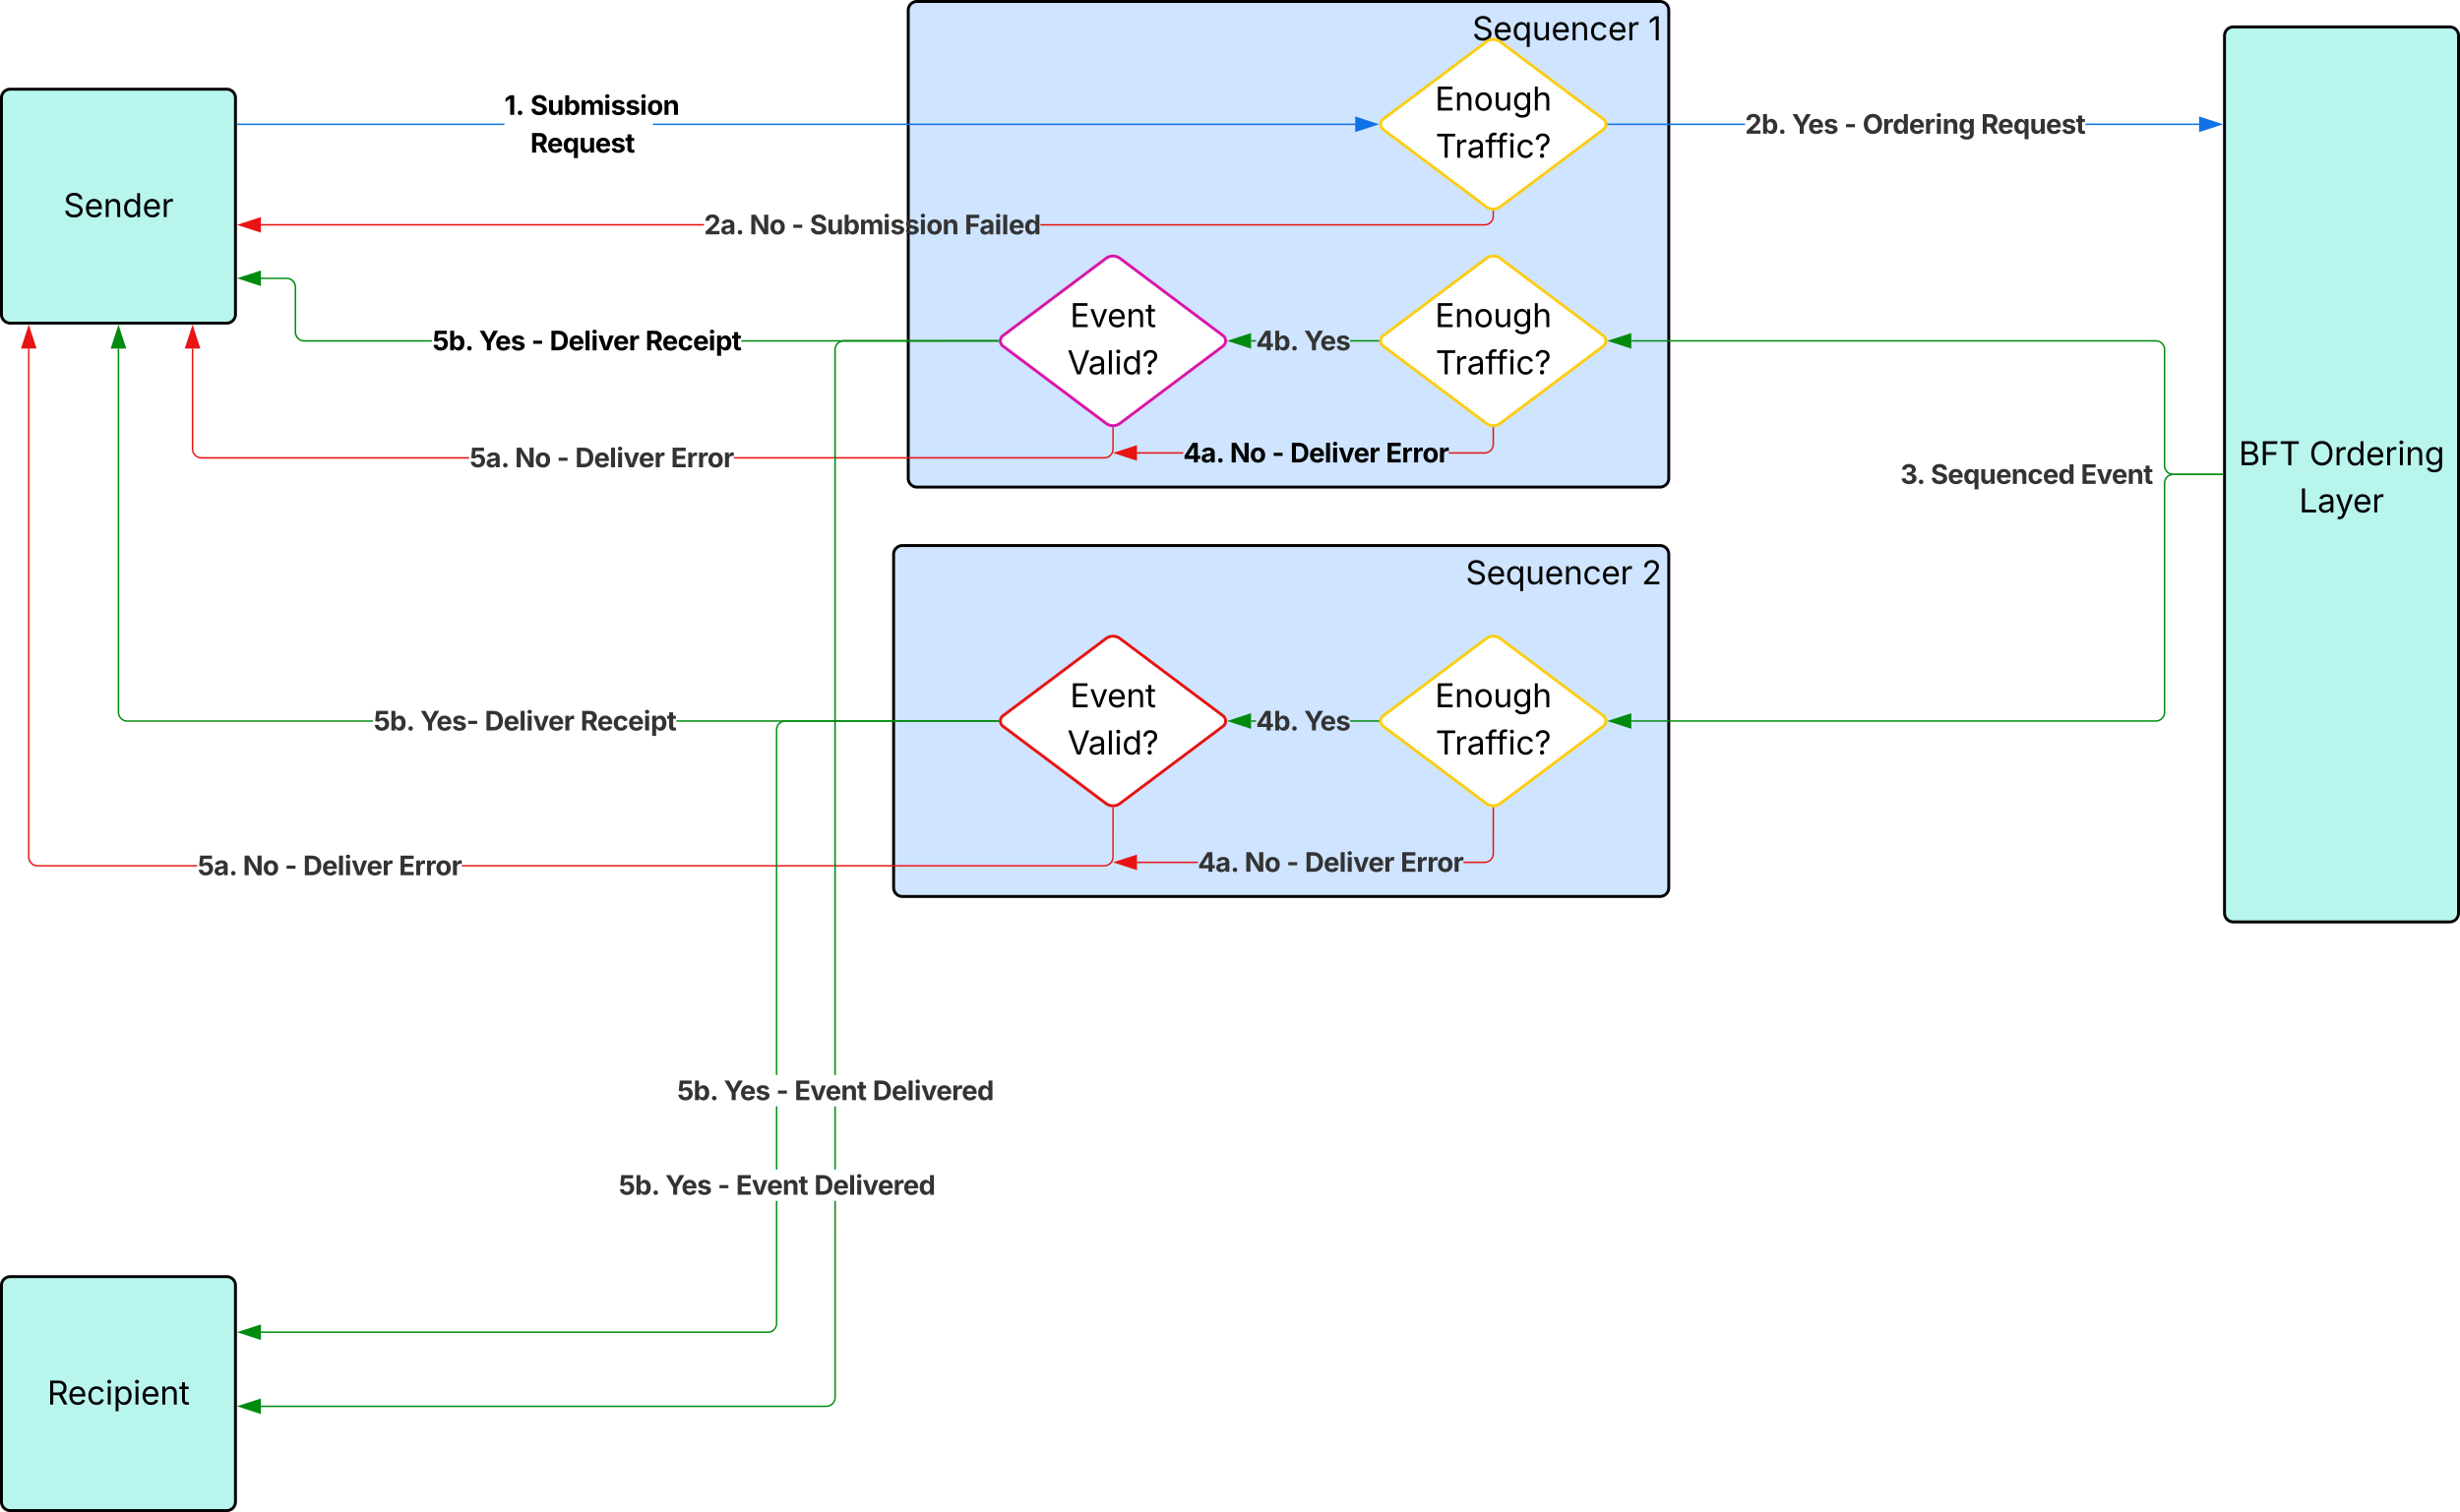 <svg xmlns="http://www.w3.org/2000/svg" xmlns:xlink="http://www.w3.org/1999/xlink" xmlns:lucid="lucid" width="1682" height="1034.12"><g transform="translate(-359 -186.881)" lucid:page-tab-id="0_0"><path d="M0 0h2500v1500H0z" fill="#fff"/><path d="M980 193.88a6 6 0 0 1 6-6h508a6 6 0 0 1 6 6V514a6 6 0 0 1-6 6H986a6 6 0 0 1-6-6z" stroke="#000" stroke-width="2" fill="#cfe4ff"/><use xlink:href="#a" transform="matrix(1,0,0,1,985,192.881) translate(380.649 21.528)"/><use xlink:href="#b" transform="matrix(1,0,0,1,985,192.881) translate(500.961 21.528)"/><path d="M970 566a6 6 0 0 1 6-6h518a6 6 0 0 1 6 6v228a6 6 0 0 1-6 6H976a6 6 0 0 1-6-6z" stroke="#000" stroke-width="2" fill="#cfe4ff"/><use xlink:href="#a" transform="matrix(1,0,0,1,975,565) translate(386.135 21.528)"/><use xlink:href="#c" transform="matrix(1,0,0,1,975,565) translate(506.447 21.528)"/><path d="M1880 211.3a6 6 0 0 1 6-6h148a6 6 0 0 1 6 6v600.1a6 6 0 0 1-6 6h-148a6 6 0 0 1-6-6z" stroke="#000" stroke-width="2" fill="#b8f5ed"/><use xlink:href="#d" transform="matrix(1,0,0,1,1885,210.288) translate(4.671 294.762)"/><use xlink:href="#e" transform="matrix(1,0,0,1,1885,210.288) translate(52.924 294.762)"/><use xlink:href="#f" transform="matrix(1,0,0,1,1885,210.288) translate(45.953 327.028)"/><path d="M1302.5 420h121.12" stroke="#008a0e" fill="none"/><path d="M1302.5 420.48h-.46l-.04-.48.04-.48h.47z" stroke="#008a0e" stroke-width=".05" fill="#008a0e"/><path d="M1438.38 420l-14.26 4.63v-9.26z" stroke="#008a0e" fill="#008a0e"/><path d="M1878.5 511.35H1845a6 6 0 0 1-6-6V426a6 6 0 0 0-6-6h-358.6" stroke="#008a0e" fill="none"/><path d="M1879 511.82h-.5v-.95h.5z" stroke="#008a0e" stroke-width=".05" fill="#008a0e"/><path d="M1459.62 420l14.27-4.63v9.26z" stroke="#008a0e" fill="#008a0e"/><path d="M1302.5 680h81.12" stroke="#008a0e" fill="none"/><path d="M1302.5 680.48h-.46l-.04-.48.04-.48h.47z" stroke="#008a0e" stroke-width=".05" fill="#008a0e"/><path d="M1398.38 680l-14.26 4.63v-9.26z" stroke="#008a0e" fill="#008a0e"/><path d="M1878.5 511.35H1845a6 6 0 0 0-6 6V674a6 6 0 0 1-6 6h-358.6" stroke="#008a0e" fill="none"/><path d="M1879 511.82h-.5v-.95h.5z" stroke="#008a0e" stroke-width=".05" fill="#008a0e"/><path d="M1459.62 680l14.27-4.63v9.26z" stroke="#008a0e" fill="#008a0e"/><use xlink:href="#g" transform="matrix(1,0,0,1,1658.361,500.592) translate(0 17.222)"/><use xlink:href="#h" transform="matrix(1,0,0,1,1658.361,500.592) translate(20.703 17.222)"/><use xlink:href="#i" transform="matrix(1,0,0,1,1658.361,500.592) translate(123.333 17.222)"/><path d="M703.84 272.36H521.5v-.95h182.34zm581.77 0H805.5v-.95h480.1z" stroke="#1071e5" stroke-width=".05" fill="#1071e5"/><path d="M521.5 272.36h-.5v-.95h.5z" fill="#1071e5"/><path stroke="#1071e5" stroke-width=".05" fill="#1071e5"/><path d="M1300.38 271.88l-14.27 4.64v-9.27z" fill="#1071e5"/><path d="M1301.9 271.88l-16.26 5.3v-10.6zm-15.3 3.98l12.24-3.98-12.25-3.98z" stroke="#1071e5" stroke-width=".05" fill="#1071e5"/><use xlink:href="#j" transform="matrix(1,0,0,1,703.838,248.22) translate(0 17.222)"/><use xlink:href="#k" transform="matrix(1,0,0,1,703.838,248.22) translate(17.778 17.222)"/><use xlink:href="#l" transform="matrix(1,0,0,1,703.838,248.22) translate(17.778 43.035)"/><path d="M360 253.88a6 6 0 0 1 6-6h148a6 6 0 0 1 6 6v148a6 6 0 0 1-6 6H366a6 6 0 0 1-6-6z" stroke="#000" stroke-width="2" fill="#b8f5ed"/><use xlink:href="#m" transform="matrix(1,0,0,1,365,252.881) translate(37.364 82.465)"/><path d="M556 376.82l1 .24.94.38.87.54.78.65.66.78.53.88.4.93.23 1 .08 1v30.78l.06.88.2.85.34.8.45.75.56.66.65.57.74.45.8.33.84.2.88.07h87.3v.96h-87.34l-1-.08-.98-.24-.94-.4-.87-.52-.78-.66-.66-.77-.53-.86-.4-.94-.23-1-.08-.98v-30.8l-.06-.87-.2-.84-.34-.8-.45-.73-.56-.66-.65-.55-.74-.46-.8-.34-.84-.2-.88-.07h-17.6v-.96h17.64zm485.5 42.7v.96H865.9v-.96z" stroke="#008a0e" stroke-width=".05" fill="#008a0e"/><path d="M1042 420l.04.48h-.56v-.96h.56z" fill="#008a0e"/><path stroke="#008a0e" stroke-width=".05" fill="#008a0e"/><path d="M536.88 381.85l-14.26-4.64 14.26-4.62z" fill="#008a0e"/><path d="M537.36 382.5l-16.28-5.3 16.28-5.27zm-13.2-5.3l12.25 4v-7.97z" stroke="#008a0e" stroke-width=".05" fill="#008a0e"/><use xlink:href="#n" transform="matrix(1,0,0,1,654.315,409.245) translate(0 17.222)"/><use xlink:href="#o" transform="matrix(1,0,0,1,654.315,409.245) translate(32.17 17.222)"/><use xlink:href="#p" transform="matrix(1,0,0,1,654.315,409.245) translate(67.977 17.222)"/><use xlink:href="#q" transform="matrix(1,0,0,1,654.315,409.245) translate(80.503 17.222)"/><use xlink:href="#r" transform="matrix(1,0,0,1,654.315,409.245) translate(145.946 17.222)"/><path d="M440.48 673.98l.06.88.2.85.34.8.45.75.56.66.65.57.74.45.8.33.84.2.88.07h168.1v.96H445.98l-1-.08-.98-.24-.94-.4-.87-.52-.78-.66-.66-.77-.53-.86-.4-.94-.23-1-.08-.98V425.27h.96zm601.02 5.54v.96h-220v-.96z" stroke="#008a0e" stroke-width=".05" fill="#008a0e"/><path d="M1042 680l.04.48h-.56v-.96h.56z" fill="#008a0e"/><path stroke="#008a0e" stroke-width=".05" fill="#008a0e"/><path d="M444.63 424.76h-9.26L440 410.5z" fill="#008a0e"/><path d="M445.3 425.24h-10.6l5.3-16.28zm-9.28-.95h7.96L440 412.03z" stroke="#008a0e" stroke-width=".05" fill="#008a0e"/><use xlink:href="#s" transform="matrix(1,0,0,1,614.124,669.245) translate(0 17.222)"/><use xlink:href="#t" transform="matrix(1,0,0,1,614.124,669.245) translate(32.17 17.222)"/><use xlink:href="#u" transform="matrix(1,0,0,1,614.124,669.245) translate(76.293 17.222)"/><use xlink:href="#v" transform="matrix(1,0,0,1,614.124,669.245) translate(141.736 17.222)"/><path d="M1375.2 215.48a8 8 0 0 1 9.6 0l70.4 52.8a4.5 4.5 0 0 1 0 7.2l-70.4 52.8a8 8 0 0 1-9.6 0l-70.4-52.8a4.5 4.5 0 0 1 0-7.2z" stroke="#fcce14" stroke-width="2" fill="#fff"/><use xlink:href="#w" transform="matrix(1,0,0,1,1305,216.881) translate(35.145 45.59)"/><use xlink:href="#x" transform="matrix(1,0,0,1,1305,216.881) translate(35.53 77.856)"/><path d="M1552.14 272.36h-93.64v-.95h93.64zm310.48 0h-77.76v-.95h77.76z" stroke="#1071e5" stroke-width=".05" fill="#1071e5"/><path d="M1458.52 272.36h-.56l.04-.48-.04-.47h.56z" fill="#1071e5"/><path stroke="#1071e5" stroke-width=".05" fill="#1071e5"/><path d="M1877.38 271.88l-14.26 4.64v-9.27z" fill="#1071e5"/><path d="M1878.92 271.88l-16.28 5.3v-10.6zm-15.33 3.98l12.25-3.98-12.26-3.98z" stroke="#1071e5" stroke-width=".05" fill="#1071e5"/><use xlink:href="#y" transform="matrix(1,0,0,1,1552.144,261.126) translate(0 17.222)"/><use xlink:href="#z" transform="matrix(1,0,0,1,1552.144,261.126) translate(32.005 17.222)"/><use xlink:href="#A" transform="matrix(1,0,0,1,1552.144,261.126) translate(67.812 17.222)"/><use xlink:href="#B" transform="matrix(1,0,0,1,1552.144,261.126) translate(80.339 17.222)"/><use xlink:href="#C" transform="matrix(1,0,0,1,1552.144,261.126) translate(161.337 17.222)"/><path d="M840.36 341.14H537.38v-.95h302.98zm540.1-6.45l-.06.98-.24 1-.4.93-.52.87-.66.78-.77.66-.86.54-.94.4-1 .22-.98.08h-303.6v-.95H1374l.88-.08.85-.2.8-.33.75-.47.66-.56.57-.66.45-.73.33-.8.2-.84.08-.88v-3.27h.94z" stroke="#e81313" stroke-width=".05" fill="#e81313"/><path d="M1380 330.88l.47-.03v.55h-.94v-.55z" fill="#e81313"/><path stroke="#e81313" stroke-width=".05" fill="#e81313"/><path d="M536.88 345.3l-14.26-4.63 14.26-4.64z" fill="#e81313"/><path d="M537.36 345.96l-16.28-5.3 16.28-5.28zm-13.2-5.3l12.25 4v-7.98z" stroke="#e81313" stroke-width=".05" fill="#e81313"/><use xlink:href="#D" transform="matrix(1,0,0,1,840.357,329.911) translate(0 17.222)"/><use xlink:href="#E" transform="matrix(1,0,0,1,840.357,329.911) translate(31.12 17.222)"/><use xlink:href="#A" transform="matrix(1,0,0,1,840.357,329.911) translate(59.783 17.222)"/><use xlink:href="#F" transform="matrix(1,0,0,1,840.357,329.911) translate(72.309 17.222)"/><use xlink:href="#G" transform="matrix(1,0,0,1,840.357,329.911) translate(178.177 17.222)"/><path d="M1115.2 623.6a8 8 0 0 1 9.6 0l70.4 52.8a4.5 4.5 0 0 1 0 7.2l-70.4 52.8a8 8 0 0 1-9.6 0l-70.4-52.8a4.5 4.5 0 0 1 0-7.2z" stroke="#e81313" stroke-width="2" fill="#fff"/><use xlink:href="#H" transform="matrix(1,0,0,1,1045,625) translate(45.621 45.59)"/><use xlink:href="#I" transform="matrix(1,0,0,1,1045,625) translate(43.798 77.856)"/><path d="M1115.2 363.6a8 8 0 0 1 9.6 0l70.4 52.8a4.5 4.5 0 0 1 0 7.2l-70.4 52.8a8 8 0 0 1-9.6 0l-70.4-52.8a4.5 4.5 0 0 1 0-7.2z" stroke="#d916a8" stroke-width="2" fill="#fff"/><use xlink:href="#J" transform="matrix(1,0,0,1,1045,365) translate(45.621 45.59)"/><use xlink:href="#K" transform="matrix(1,0,0,1,1045,365) translate(43.798 77.856)"/><path d="M491.14 493.98l.07.88.2.85.35.8.45.75.56.66.66.57.74.45.8.33.84.2.88.07h183.08v.96h-183.1l-1-.08-1-.24-.93-.4-.87-.52-.77-.66-.67-.77-.53-.86-.4-.94-.23-1-.08-.98v-68.75h.94zm629.33.04l-.07 1-.24.98-.4.94-.52.87-.66.78-.77.66-.86.53-.94.4-1 .23-.98.08H860.8v-.96h253.18l.88-.06.85-.2.8-.34.75-.45.66-.56.57-.65.45-.74.33-.8.2-.84.08-.88V479.5h.94z" stroke="#e81313" stroke-width=".05" fill="#e81313"/><path d="M1120 479l.47-.03v.54h-.94V479z" fill="#e81313"/><path stroke="#e81313" stroke-width=".05" fill="#e81313"/><path d="M495.3 424.76h-9.27l4.64-14.26z" fill="#e81313"/><path d="M495.96 425.24h-10.58l5.3-16.28zm-9.27-.95h7.95l-3.98-12.26z" stroke="#e81313" stroke-width=".05" fill="#e81313"/><use xlink:href="#L" transform="matrix(1,0,0,1,679.757,489.245) translate(0 17.222)"/><use xlink:href="#E" transform="matrix(1,0,0,1,679.757,489.245) translate(31.285 17.222)"/><use xlink:href="#A" transform="matrix(1,0,0,1,679.757,489.245) translate(59.948 17.222)"/><use xlink:href="#u" transform="matrix(1,0,0,1,679.757,489.245) translate(72.474 17.222)"/><use xlink:href="#M" transform="matrix(1,0,0,1,679.757,489.245) translate(137.917 17.222)"/><path d="M379.14 772.98l.07.9.2.83.35.8.45.75.56.66.66.57.74.45.8.34.84.2.88.07h109.08v.95h-109.1l-1-.08-1-.24-.93-.4-.87-.52-.77-.66-.67-.77-.53-.86-.4-.94-.23-1-.08-.98V425.27h.94zm741.33.04l-.07 1-.24.98-.4.94-.52.87-.66.78-.77.66-.86.53-.94.4-1 .23-.98.08H674.8v-.95h439.18l.88-.07.85-.2.8-.34.75-.45.66-.56.57-.65.45-.74.33-.8.2-.83.08-.9V739.5h.94z" stroke="#e81313" stroke-width=".05" fill="#e81313"/><path d="M1120 739l.47-.03v.54h-.94V739z" fill="#e81313"/><path stroke="#e81313" stroke-width=".05" fill="#e81313"/><path d="M383.3 424.76h-9.27l4.64-14.26z" fill="#e81313"/><path d="M383.96 425.24h-10.58l5.3-16.28zm-9.27-.95h7.95l-3.98-12.26z" stroke="#e81313" stroke-width=".05" fill="#e81313"/><use xlink:href="#L" transform="matrix(1,0,0,1,493.757,768.247) translate(0 17.222)"/><use xlink:href="#E" transform="matrix(1,0,0,1,493.757,768.247) translate(31.285 17.222)"/><use xlink:href="#A" transform="matrix(1,0,0,1,493.757,768.247) translate(59.948 17.222)"/><use xlink:href="#u" transform="matrix(1,0,0,1,493.757,768.247) translate(72.474 17.222)"/><use xlink:href="#M" transform="matrix(1,0,0,1,493.757,768.247) translate(137.917 17.222)"/><path d="M360 1066a6 6 0 0 1 6-6h148a6 6 0 0 1 6 6v148a6 6 0 0 1-6 6H366a6 6 0 0 1-6-6z" stroke="#000" stroke-width="2" fill="#b8f5ed"/><use xlink:href="#N" transform="matrix(1,0,0,1,365,1065) translate(26.324 82.465)"/><path d="M890.48 1092.02l-.08 1-.24.98-.4.94-.52.87-.66.78-.77.66-.86.53-.94.4-1 .23-.98.07H537.38v-.94h346.6l.88-.07.85-.2.8-.34.75-.45.66-.56.57-.65.45-.74.33-.8.2-.84.07-.88v-83.72h.96zm0-105.27h-.96V943.6h.96zm151.02-306.27H896.02l-.88.06-.85.2-.8.34-.75.45-.66.56-.57.65-.45.74-.33.8-.2.84-.07.88v236.06h-.96v-236.1l.08-1 .24-.98.4-.94.52-.87.66-.78.77-.66.86-.53.94-.4 1-.23.98-.08h145.52z" stroke="#008a0e" stroke-width=".05" fill="#008a0e"/><path d="M1042 680l.04.48h-.56v-.96h.56z" fill="#008a0e"/><path stroke="#008a0e" stroke-width=".05" fill="#008a0e"/><path d="M536.88 1102.63l-14.26-4.63 14.26-4.63z" fill="#008a0e"/><path d="M537.36 1103.3l-16.28-5.3 16.28-5.3zm-13.2-5.3l12.25 3.98v-7.96z" stroke="#008a0e" stroke-width=".05" fill="#008a0e"/><use xlink:href="#s" transform="matrix(1,0,0,1,781.693,986.747) translate(0 17.222)"/><use xlink:href="#z" transform="matrix(1,0,0,1,781.693,986.747) translate(32.17 17.222)"/><use xlink:href="#A" transform="matrix(1,0,0,1,781.693,986.747) translate(67.977 17.222)"/><use xlink:href="#O" transform="matrix(1,0,0,1,781.693,986.747) translate(80.503 17.222)"/><use xlink:href="#P" transform="matrix(1,0,0,1,781.693,986.747) translate(134.019 17.222)"/><path d="M930.48 1142.68l-.08 1-.24 1-.4.93-.52.87-.66.78-.77.66-.86.54-.94.4-1 .22-.98.08H537.38v-.95h386.6l.88-.08.85-.2.8-.33.75-.46.66-.57.57-.66.45-.73.33-.8.2-.84.07-.88v-134.4h.96zm0-155.93h-.96V943.6h.96zm111.02-566.27H936.02l-.88.06-.85.2-.8.34-.75.45-.66.56-.57.65-.45.74-.33.8-.2.84-.07.88v496.06h-.96v-496.1l.08-1 .24-.98.4-.94.52-.87.66-.78.77-.66.86-.53.94-.4 1-.23.98-.08h105.52z" stroke="#008a0e" stroke-width=".05" fill="#008a0e"/><path d="M1042 420l.04.48h-.56v-.96h.56z" fill="#008a0e"/><path stroke="#008a0e" stroke-width=".05" fill="#008a0e"/><path d="M536.88 1153.3l-14.26-4.63 14.26-4.64z" fill="#008a0e"/><path d="M537.36 1153.96l-16.28-5.3 16.28-5.28zm-13.2-5.3l12.25 4v-7.98z" stroke="#008a0e" stroke-width=".05" fill="#008a0e"/><g><use xlink:href="#s" transform="matrix(1,0,0,1,821.693,922.08) translate(0 17.222)"/><use xlink:href="#z" transform="matrix(1,0,0,1,821.693,922.08) translate(32.17 17.222)"/><use xlink:href="#A" transform="matrix(1,0,0,1,821.693,922.08) translate(67.977 17.222)"/><use xlink:href="#O" transform="matrix(1,0,0,1,821.693,922.08) translate(80.503 17.222)"/><use xlink:href="#P" transform="matrix(1,0,0,1,821.693,922.08) translate(134.019 17.222)"/></g><path d="M1375.2 363.6a8 8 0 0 1 9.6 0l70.4 52.8a4.5 4.5 0 0 1 0 7.2l-70.4 52.8a8 8 0 0 1-9.6 0l-70.4-52.8a4.5 4.5 0 0 1 0-7.2z" stroke="#fcce14" stroke-width="2" fill="#fff"/><g><use xlink:href="#Q" transform="matrix(1,0,0,1,1305,365) translate(35.145 45.59)"/><use xlink:href="#R" transform="matrix(1,0,0,1,1305,365) translate(35.53 77.856)"/></g><path d="M1217.8 420.48h-3.4v-.96h3.4zm83.7 0h-19.3v-.96h19.3z" stroke="#008a0e" stroke-width=".05" fill="#008a0e"/><path d="M1302 420l.04.48h-.56v-.96h.56z" fill="#008a0e"/><path stroke="#008a0e" stroke-width=".05" fill="#008a0e"/><path d="M1213.9 424.63L1199.6 420l14.27-4.63z" fill="#008a0e"/><path d="M1214.36 425.3l-16.27-5.3 16.26-5.3zm-13.2-5.3l12.25 3.98v-7.96z" stroke="#008a0e" stroke-width=".05" fill="#008a0e"/><g><use xlink:href="#S" transform="matrix(1,0,0,1,1217.786,409.245) translate(0 17.222)"/><use xlink:href="#T" transform="matrix(1,0,0,1,1217.786,409.245) translate(32.83 17.222)"/></g><path d="M1168 497.14h-31.62v-.95h31.6zm212.47-6.45l-.07.98-.24 1-.4.93-.52.87-.66.78-.77.66-.86.54-.94.4-1 .22-.98.08h-24.34v-.95h24.3l.88-.08.85-.2.8-.33.75-.47.66-.56.57-.66.45-.73.33-.8.2-.84.08-.88V479.5h.94z" stroke="#e81313" stroke-width=".05" fill="#e81313"/><path d="M1380 479l.47-.03v.54h-.94V479z" fill="#e81313"/><path stroke="#e81313" stroke-width=".05" fill="#e81313"/><path d="M1135.88 501.3l-14.26-4.63 14.26-4.64z" fill="#e81313"/><path d="M1136.36 501.96l-16.28-5.3 16.28-5.28zm-13.2-5.3l12.25 4v-7.98z" stroke="#e81313" stroke-width=".05" fill="#e81313"/><g><use xlink:href="#U" transform="matrix(1,0,0,1,1167.986,485.911) translate(0 17.222)"/><use xlink:href="#V" transform="matrix(1,0,0,1,1167.986,485.911) translate(31.944 17.222)"/><use xlink:href="#p" transform="matrix(1,0,0,1,1167.986,485.911) translate(60.608 17.222)"/><use xlink:href="#q" transform="matrix(1,0,0,1,1167.986,485.911) translate(73.134 17.222)"/><use xlink:href="#W" transform="matrix(1,0,0,1,1167.986,485.911) translate(138.576 17.222)"/></g><path d="M1375.2 623.6a8 8 0 0 1 9.6 0l70.4 52.8a4.5 4.5 0 0 1 0 7.2l-70.4 52.8a8 8 0 0 1-9.6 0l-70.4-52.8a4.5 4.5 0 0 1 0-7.2z" stroke="#fcce14" stroke-width="2" fill="#fff"/><g><use xlink:href="#X" transform="matrix(1,0,0,1,1305,625) translate(35.145 45.59)"/><use xlink:href="#Y" transform="matrix(1,0,0,1,1305,625) translate(35.53 77.856)"/></g><path d="M1217.8 680.48h-3.4v-.96h3.4zm83.7 0h-19.3v-.96h19.3z" stroke="#008a0e" stroke-width=".05" fill="#008a0e"/><path d="M1302 680l.04.48h-.56v-.96h.56z" fill="#008a0e"/><path stroke="#008a0e" stroke-width=".05" fill="#008a0e"/><path d="M1213.9 684.63L1199.6 680l14.27-4.63z" fill="#008a0e"/><path d="M1214.36 685.3l-16.27-5.3 16.26-5.3zm-13.2-5.3l12.25 3.98v-7.96z" stroke="#008a0e" stroke-width=".05" fill="#008a0e"/><g><use xlink:href="#S" transform="matrix(1,0,0,1,1217.786,669.245) translate(0 17.222)"/><use xlink:href="#T" transform="matrix(1,0,0,1,1217.786,669.245) translate(32.83 17.222)"/></g><path d="M1178 777.14h-41.62v-.95h41.6zm202.47-6.46l-.07 1-.24 1-.4.93-.52.87-.66.78-.77.66-.86.54-.94.4-1 .22-.98.08h-14.34v-.95h14.3l.88-.08.85-.2.8-.33.75-.47.66-.56.57-.66.45-.73.33-.8.2-.84.08-.88V739.5h.94z" stroke="#e81313" stroke-width=".05" fill="#e81313"/><path d="M1380 739l.47-.03v.54h-.94V739z" fill="#e81313"/><path stroke="#e81313" stroke-width=".05" fill="#e81313"/><path d="M1135.88 781.3l-14.26-4.63 14.26-4.64z" fill="#e81313"/><path d="M1136.36 781.96l-16.28-5.3 16.28-5.28zm-13.2-5.3l12.25 4v-7.98z" stroke="#e81313" stroke-width=".05" fill="#e81313"/><g><use xlink:href="#Z" transform="matrix(1,0,0,1,1177.986,765.911) translate(0 17.222)"/><use xlink:href="#E" transform="matrix(1,0,0,1,1177.986,765.911) translate(31.944 17.222)"/><use xlink:href="#A" transform="matrix(1,0,0,1,1177.986,765.911) translate(60.608 17.222)"/><use xlink:href="#u" transform="matrix(1,0,0,1,1177.986,765.911) translate(73.134 17.222)"/><use xlink:href="#M" transform="matrix(1,0,0,1,1177.986,765.911) translate(138.576 17.222)"/></g><defs><path d="M657 26c-323 0-524-166-541-416h195c15 169 171 246 346 246 202 0 356-106 356-265 5-203-294-238-475-293-239-73-380-191-380-389 0-252 224-419 512-419 294 0 499 171 508 396H992c-17-145-151-228-328-228-193 0-321 102-321 242 0 156 175 211 284 241l149 41c160 44 422 134 422 412 0 244-197 432-541 432" id="aa"/><path d="M628 24c-324 0-524-230-524-574 0-343 198-582 503-582 237 0 487 146 487 559v75H286c9 234 145 362 343 362 132 0 231-58 273-172l174 48C1024-91 857 24 628 24zM287-650h624c-17-190-120-322-304-322-192 0-309 151-320 322" id="ab"/><path d="M1096 418H916v-591h-14C865-111 790 24 577 24c-279 0-473-224-473-580 0-354 195-576 474-576 218 0 287 134 324 193h20v-179h174V418zM604-137c203 0 314-172 314-421 0-247-108-413-314-413-212 0-317 181-317 413 0 235 108 421 317 421" id="ac"/><path d="M537 14c-226 0-379-139-379-422v-710h180v695c0 172 97 275 253 275 160 0 281-109 281-300v-670h181V0H879v-209C806-46 684 14 537 14" id="ad"/><path d="M338-670V0H158v-1118h173l1 207c72-158 192-221 342-221 226 0 378 139 378 422V0H872v-695c0-172-96-275-252-275-161 0-282 109-282 300" id="ae"/><path d="M613 24c-304 0-509-231-509-576 0-350 205-580 509-580 216 0 392 114 453 309l-173 49c-33-115-133-197-280-197-223 0-326 196-326 419 0 220 103 415 326 415 150 0 252-85 285-206l172 49C1010-95 832 24 613 24" id="af"/><path d="M158 0v-1118h174v172h12c41-113 157-188 290-188 26 0 70 2 91 3v181c-11-2-60-10-108-10-161 0-279 109-279 260V0H158" id="ag"/><g id="a"><use transform="matrix(0.011,0,0,0.011,0,0)" xlink:href="#aa"/><use transform="matrix(0.011,0,0,0.011,14.258,0)" xlink:href="#ab"/><use transform="matrix(0.011,0,0,0.011,27.214,0)" xlink:href="#ac"/><use transform="matrix(0.011,0,0,0.011,40.82,0)" xlink:href="#ad"/><use transform="matrix(0.011,0,0,0.011,53.961,0)" xlink:href="#ab"/><use transform="matrix(0.011,0,0,0.011,66.916,0)" xlink:href="#ae"/><use transform="matrix(0.011,0,0,0.011,80.046,0)" xlink:href="#af"/><use transform="matrix(0.011,0,0,0.011,92.741,0)" xlink:href="#ab"/><use transform="matrix(0.011,0,0,0.011,105.697,0)" xlink:href="#ag"/></g><path d="M653-1490V0H466v-1314h-10L96-1047v-204l324-239h233" id="ah"/><use transform="matrix(0.011,0,0,0.011,0,0)" xlink:href="#ah" id="b"/><path d="M154 0v-137l495-537c165-179 249-281 249-418 0-156-121-253-280-253-170 0-278 110-278 278H158c0-264 200-443 465-443 266 0 455 183 455 416 0 161-73 288-336 568L416-179v12h687V0H154" id="ai"/><use transform="matrix(0.011,0,0,0.011,0,0)" xlink:href="#ai" id="c"/><path d="M180 0v-1490h528c311 0 458 177 458 395 0 191-114 278-244 313v14c139 9 302 137 302 371 0 225-148 397-499 397H180zm190-168h350c232 0 321-102 321-231 0-149-120-277-311-277H370v508zm0-668h328c160 0 286-101 286-255 0-129-87-231-280-231H370v486" id="aj"/><path d="M180 0v-1490h901v168H370v510h643v168H370V0H180" id="ak"/><path d="M98-1322v-168h1126v168H757V0H567v-1322H98" id="al"/><g id="d"><use transform="matrix(0.011,0,0,0.011,0,0)" xlink:href="#aj"/><use transform="matrix(0.011,0,0,0.011,14.54,0)" xlink:href="#ak"/><use transform="matrix(0.011,0,0,0.011,27.658,0)" xlink:href="#al"/></g><path d="M784 20c-382 0-662-292-662-764 0-473 280-766 662-766s660 293 660 766c0 472-278 764-660 764zm0-176c266 0 475-207 475-588 0-383-209-590-475-590-268 0-477 208-477 590 0 380 209 588 477 588" id="am"/><path d="M577 24c-279 0-473-224-473-580 0-354 195-576 474-576 218 0 287 134 324 193h14v-551h180V0H922v-173h-20C865-111 790 24 577 24zm27-161c203 0 314-172 314-421 0-247-108-413-314-413-212 0-317 181-317 413 0 235 108 421 317 421" id="an"/><path d="M158 0v-1118h180V0H158zm91-1301c-68 0-125-53-125-119s57-119 125-119c69 0 126 53 126 119s-57 119-126 119" id="ao"/><path d="M611 442c-248 0-391-105-460-228l146-94c47 65 117 165 314 165 178 0 307-82 307-266v-224h-17C863-141 792-18 576-18c-268 0-472-195-472-546 0-346 197-568 476-568 216 0 288 133 326 193h17v-179h175V29c0 289-215 413-487 413zm-5-620c203 0 314-146 314-390 0-237-108-403-314-403-213 0-319 180-319 403 0 230 109 390 319 390" id="ap"/><g id="e"><use transform="matrix(0.011,0,0,0.011,0,0)" xlink:href="#am"/><use transform="matrix(0.011,0,0,0.011,16.992,0)" xlink:href="#ag"/><use transform="matrix(0.011,0,0,0.011,24.989,0)" xlink:href="#an"/><use transform="matrix(0.011,0,0,0.011,38.596,0)" xlink:href="#ab"/><use transform="matrix(0.011,0,0,0.011,51.552,0)" xlink:href="#ag"/><use transform="matrix(0.011,0,0,0.011,60.265,0)" xlink:href="#ao"/><use transform="matrix(0.011,0,0,0.011,65.647,0)" xlink:href="#ae"/><use transform="matrix(0.011,0,0,0.011,78.776,0)" xlink:href="#ap"/></g><path d="M180 0v-1490h190v1322h690V0H180" id="aq"/><path d="M471 26C259 26 90-98 90-318c0-256 228-303 435-329 202-27 287-16 287-108 0-139-79-219-234-219-161 0-248 86-283 164l-173-57c86-203 278-265 451-265 150 0 419 46 419 395V0H815v-152h-12C765-73 660 26 471 26zm31-159c199 0 310-134 310-271v-155c-30 35-226 55-295 64-131 17-246 59-246 186 0 116 97 176 231 176" id="ar"/><path d="M140 405l46-156c120 36 205 19 263-150l32-93L54-1118h197c107 313 237 620 324 950 87-331 219-637 326-950h196L606 167c-68 178-176 259-334 259-64 0-113-12-132-21" id="as"/><g id="f"><use transform="matrix(0.011,0,0,0.011,0,0)" xlink:href="#aq"/><use transform="matrix(0.011,0,0,0.011,12.565,0)" xlink:href="#ar"/><use transform="matrix(0.011,0,0,0.011,24.718,0)" xlink:href="#as"/><use transform="matrix(0.011,0,0,0.011,36.773,0)" xlink:href="#ab"/><use transform="matrix(0.011,0,0,0.011,49.729,0)" xlink:href="#ag"/></g><path fill="#333" d="M659 20C335 20 103-159 99-418h307c5 112 113 185 254 185 147 0 250-83 250-204 0-123-105-209-278-209H494v-227h138c145 0 246-81 246-200 0-115-87-193-216-193-130 0-237 73-240 189H128c4-255 233-433 536-433 306 0 510 185 510 418 0 167-114 285-279 317v11c217 29 333 162 333 347 0 254-237 437-569 437" id="at"/><path fill="#333" d="M342 19c-98 0-173-75-173-172s75-172 173-172 173 75 173 172S440 19 342 19" id="au"/><g id="g"><use transform="matrix(0.009,0,0,0.009,0,0)" xlink:href="#at"/><use transform="matrix(0.009,0,0,0.009,11.102,0)" xlink:href="#au"/></g><path fill="#333" d="M681 22C323 22 94-145 85-462h297c10 151 131 226 296 226 163 0 271-77 271-190 0-102-95-149-257-189l-164-41c-252-61-403-188-403-405 0-269 236-449 560-449 330 0 546 183 551 445H941c-11-119-106-188-259-188-156 0-244 72-244 172-3 156 226 185 373 221 250 61 445 186 445 436 0 271-213 446-575 446" id="av"/><path fill="#333" d="M633 22C291 22 81-200 81-553c0-345 210-579 537-579 292 0 525 185 525 567v84H378c7 183 109 277 260 277 105 0 184-46 216-132l272 51C1071-99 893 22 633 22zM380-669h474c-15-146-94-237-233-237-143 0-229 99-241 237" id="aw"/><path fill="#333" d="M1163 418H863v-597h-10C812-89 719 19 537 19 279 19 81-185 81-557c0-382 206-575 454-575 190 0 278 113 318 202h15v-188h295V418zM629-222c153 0 240-134 240-336 0-203-86-334-240-334-158 0-240 138-240 334 0 197 84 336 240 336" id="ax"/><path fill="#333" d="M513 14c-232 0-385-159-385-421v-711h300v659c0 139 76 222 202 222 127 0 217-86 217-234v-647h301V0H864l-4-232C797-74 683 14 513 14" id="ay"/><path fill="#333" d="M428-647V0H128v-1118h283l4 231c63-156 176-245 348-245 232 0 384 159 384 421V0H847v-659c0-139-76-222-202-222-128 0-217 86-217 234" id="az"/><path fill="#333" d="M628 22C291 22 81-210 81-554c0-346 210-578 547-578 265 0 455 142 497 372l-279 52c-25-116-99-188-215-188-160 0-244 139-244 341 0 200 84 341 244 341 116 0 193-74 217-195l279 51C1085-123 896 22 628 22" id="aA"/><path fill="#333" d="M537 19C279 19 81-185 81-557c0-382 206-575 454-575 190 0 278 113 318 202h10v-560h300V0H868v-179h-15C812-89 719 19 537 19zm92-241c153 0 240-134 240-336 0-203-86-334-240-334-158 0-240 138-240 334 0 197 84 336 240 336" id="aB"/><g id="h"><use transform="matrix(0.009,0,0,0.009,0,0)" xlink:href="#av"/><use transform="matrix(0.009,0,0,0.009,11.641,0)" xlink:href="#aw"/><use transform="matrix(0.009,0,0,0.009,22.231,0)" xlink:href="#ax"/><use transform="matrix(0.009,0,0,0.009,33.438,0)" xlink:href="#ay"/><use transform="matrix(0.009,0,0,0.009,44.505,0)" xlink:href="#aw"/><use transform="matrix(0.009,0,0,0.009,55.095,0)" xlink:href="#az"/><use transform="matrix(0.009,0,0,0.009,66.163,0)" xlink:href="#aA"/><use transform="matrix(0.009,0,0,0.009,76.623,0)" xlink:href="#aw"/><use transform="matrix(0.009,0,0,0.009,87.214,0)" xlink:href="#aB"/></g><path fill="#333" d="M135 0v-1490h997v253H440v360h640v249H440v375h694V0H135" id="aC"/><path fill="#333" d="M443 0L31-1118h319c90 293 199 572 268 885 66-313 175-593 264-885h315L784 0H443" id="aD"/><path fill="#333" d="M683-1118v229H474v562c0 71 29 104 102 104 23 0 73-7 95-13l43 225C647 9 580 16 520 16 296 16 174-96 174-301v-588H20v-229h154v-266h300v266h209" id="aE"/><g id="i"><use transform="matrix(0.009,0,0,0.009,0,0)" xlink:href="#aC"/><use transform="matrix(0.009,0,0,0.009,10.799,0)" xlink:href="#aD"/><use transform="matrix(0.009,0,0,0.009,21.137,0)" xlink:href="#aw"/><use transform="matrix(0.009,0,0,0.009,31.727,0)" xlink:href="#az"/><use transform="matrix(0.009,0,0,0.009,42.795,0)" xlink:href="#aE"/></g><path d="M749-1490V0H444v-1221h-10L93-980v-279l329-231h327" id="aF"/><path d="M342 19c-98 0-173-75-173-172s75-172 173-172 173 75 173 172S440 19 342 19" id="aG"/><g id="j"><use transform="matrix(0.009,0,0,0.009,0,0)" xlink:href="#aF"/><use transform="matrix(0.009,0,0,0.009,7.665,0)" xlink:href="#aG"/></g><path d="M681 22C323 22 94-145 85-462h297c10 151 131 226 296 226 163 0 271-77 271-190 0-102-95-149-257-189l-164-41c-252-61-403-188-403-405 0-269 236-449 560-449 330 0 546 183 551 445H941c-11-119-106-188-259-188-156 0-244 72-244 172-3 156 226 185 373 221 250 61 445 186 445 436 0 271-213 446-575 446" id="aH"/><path d="M513 14c-232 0-385-159-385-421v-711h300v659c0 139 76 222 202 222 127 0 217-86 217-234v-647h301V0H864l-4-232C797-74 683 14 513 14" id="aI"/><path d="M754 19C571 19 479-89 437-179h-14V0H128v-1490h300v560h9c41-89 129-202 319-202 248 0 453 193 453 575 0 372-197 576-455 576zm-92-241c156 0 240-139 240-336 0-196-83-334-240-334-154 0-241 131-241 334 0 202 88 336 241 336" id="aJ"/><path d="M128 0v-1118h278l12 217c60-163 185-234 319-234 143 0 236 81 288 251 63-172 205-251 359-251 205 0 357 138 357 381V0h-301v-697c0-126-76-187-177-187-114 0-184 79-184 196V0H789v-705c0-109-72-179-174-179-106 0-187 74-187 208V0H128" id="aK"/><path d="M128 0v-1118h300V0H128zm150-1264c-91 0-165-68-165-154 0-85 74-154 165-154 90 0 165 69 165 154 0 86-75 154-165 154" id="aL"/><path d="M572 22C302 22 117-98 78-306l279-48c29 105 101 156 224 156 114 0 185-48 185-115 0-118-228-130-337-155-215-49-322-150-322-317 0-215 187-347 470-347 265 0 424 116 466 298l-266 47c-24-76-87-130-196-130-98 0-174 46-174 113 0 56 38 95 144 117l201 40c216 44 320 143 320 302 0 220-207 367-500 367" id="aM"/><path d="M628 22C291 22 81-210 81-554c0-346 210-578 547-578 336 0 547 232 547 578 0 344-211 576-547 576zm0-236c160 0 242-146 242-341 0-197-82-341-242-341S387-753 387-555c0 195 81 341 241 341" id="aN"/><path d="M428-647V0H128v-1118h283l4 231c63-156 176-245 348-245 232 0 384 159 384 421V0H847v-659c0-139-76-222-202-222-128 0-217 86-217 234" id="aO"/><g id="k"><use transform="matrix(0.009,0,0,0.009,0,0)" xlink:href="#aH"/><use transform="matrix(0.009,0,0,0.009,11.641,0)" xlink:href="#aI"/><use transform="matrix(0.009,0,0,0.009,22.708,0)" xlink:href="#aJ"/><use transform="matrix(0.009,0,0,0.009,33.915,0)" xlink:href="#aK"/><use transform="matrix(0.009,0,0,0.009,50.139,0)" xlink:href="#aL"/><use transform="matrix(0.009,0,0,0.009,54.957,0)" xlink:href="#aM"/><use transform="matrix(0.009,0,0,0.009,64.913,0)" xlink:href="#aM"/><use transform="matrix(0.009,0,0,0.009,74.87,0)" xlink:href="#aL"/><use transform="matrix(0.009,0,0,0.009,79.688,0)" xlink:href="#aN"/><use transform="matrix(0.009,0,0,0.009,90.59,0)" xlink:href="#aO"/></g><path d="M135 0v-1490h581c339 0 533 192 533 485 0 204-94 351-264 424L1302 0H964L680-532H440V0H135zm305-779h220c186 0 274-77 274-226 0-150-88-233-275-233H440v459" id="aP"/><path d="M633 22C291 22 81-200 81-553c0-345 210-579 537-579 292 0 525 185 525 567v84H378c7 183 109 277 260 277 105 0 184-46 216-132l272 51C1071-99 893 22 633 22zM380-669h474c-15-146-94-237-233-237-143 0-229 99-241 237" id="aQ"/><path d="M1163 418H863v-597h-10C812-89 719 19 537 19 279 19 81-185 81-557c0-382 206-575 454-575 190 0 278 113 318 202h15v-188h295V418zM629-222c153 0 240-134 240-336 0-203-86-334-240-334-158 0-240 138-240 334 0 197 84 336 240 336" id="aR"/><path d="M683-1118v229H474v562c0 71 29 104 102 104 23 0 73-7 95-13l43 225C647 9 580 16 520 16 296 16 174-96 174-301v-588H20v-229h154v-266h300v266h209" id="aS"/><g id="l"><use transform="matrix(0.009,0,0,0.009,0,0)" xlink:href="#aP"/><use transform="matrix(0.009,0,0,0.009,11.458,0)" xlink:href="#aQ"/><use transform="matrix(0.009,0,0,0.009,22.049,0)" xlink:href="#aR"/><use transform="matrix(0.009,0,0,0.009,33.255,0)" xlink:href="#aI"/><use transform="matrix(0.009,0,0,0.009,44.323,0)" xlink:href="#aQ"/><use transform="matrix(0.009,0,0,0.009,54.913,0)" xlink:href="#aM"/><use transform="matrix(0.009,0,0,0.009,64.87,0)" xlink:href="#aS"/></g><g id="m"><use transform="matrix(0.011,0,0,0.011,0,0)" xlink:href="#aa"/><use transform="matrix(0.011,0,0,0.011,14.258,0)" xlink:href="#ab"/><use transform="matrix(0.011,0,0,0.011,27.214,0)" xlink:href="#ae"/><use transform="matrix(0.011,0,0,0.011,40.343,0)" xlink:href="#an"/><use transform="matrix(0.011,0,0,0.011,53.95,0)" xlink:href="#ab"/><use transform="matrix(0.011,0,0,0.011,66.905,0)" xlink:href="#ag"/></g><path d="M664 20c-306 0-529-183-535-438h297c6 117 110 196 238 196 149 0 255-108 255-266 0-159-108-270-261-270-89 0-178 39-224 98l-274-48 72-782h901v252H485l-39 377h8c53-72 165-124 294-124 269 0 467 204 467 490 0 300-224 515-551 515" id="aT"/><g id="n"><use transform="matrix(0.009,0,0,0.009,0,0)" xlink:href="#aT"/><use transform="matrix(0.009,0,0,0.009,11.363,0)" xlink:href="#aJ"/><use transform="matrix(0.009,0,0,0.009,22.569,0)" xlink:href="#aG"/></g><path d="M601 0v-560L49-1490h357l252 464c38 68 67 130 97 208 96-243 225-446 337-672h356L905-560V0H601" id="aU"/><g id="o"><use transform="matrix(0.009,0,0,0.009,0,0)" xlink:href="#aU"/><use transform="matrix(0.009,0,0,0.009,11.05,0)" xlink:href="#aQ"/><use transform="matrix(0.009,0,0,0.009,21.641,0)" xlink:href="#aM"/></g><path d="M818-733v240H140v-240h678" id="aV"/><use transform="matrix(0.009,0,0,0.009,0,0)" xlink:href="#aV" id="p"/><path d="M659 0H135v-1490h529c448 0 721 280 721 744 0 466-273 746-726 746zM440-263h204c287 0 437-148 437-483 0-333-150-481-435-481H440v964" id="aW"/><path d="M428-1490V0H128v-1490h300" id="aX"/><path d="M443 0L31-1118h319c90 293 199 572 268 885 66-313 175-593 264-885h315L784 0H443" id="aY"/><path d="M128 0v-1118h290v195h12c54-169 184-238 367-200v268c-27-8-86-15-130-15-138 0-239 95-239 234V0H128" id="aZ"/><g id="q"><use transform="matrix(0.009,0,0,0.009,0,0)" xlink:href="#aW"/><use transform="matrix(0.009,0,0,0.009,12.839,0)" xlink:href="#aQ"/><use transform="matrix(0.009,0,0,0.009,23.429,0)" xlink:href="#aX"/><use transform="matrix(0.009,0,0,0.009,28.247,0)" xlink:href="#aL"/><use transform="matrix(0.009,0,0,0.009,33.064,0)" xlink:href="#aY"/><use transform="matrix(0.009,0,0,0.009,43.403,0)" xlink:href="#aQ"/><use transform="matrix(0.009,0,0,0.009,53.993,0)" xlink:href="#aZ"/></g><path d="M628 22C291 22 81-210 81-554c0-346 210-578 547-578 265 0 455 142 497 372l-279 52c-25-116-99-188-215-188-160 0-244 139-244 341 0 200 84 341 244 341 116 0 193-74 217-195l279 51C1085-123 896 22 628 22" id="ba"/><path d="M128 418v-1536h295v188h14c41-89 129-202 319-202 248 0 453 193 453 575 0 372-197 576-455 576-183 0-275-108-317-198h-9v597H128zm534-640c156 0 240-139 240-336 0-196-83-334-240-334-154 0-241 131-241 334 0 202 88 336 241 336" id="bb"/><g id="r"><use transform="matrix(0.009,0,0,0.009,0,0)" xlink:href="#aP"/><use transform="matrix(0.009,0,0,0.009,11.458,0)" xlink:href="#aQ"/><use transform="matrix(0.009,0,0,0.009,22.049,0)" xlink:href="#ba"/><use transform="matrix(0.009,0,0,0.009,32.509,0)" xlink:href="#aQ"/><use transform="matrix(0.009,0,0,0.009,43.099,0)" xlink:href="#aL"/><use transform="matrix(0.009,0,0,0.009,47.917,0)" xlink:href="#bb"/><use transform="matrix(0.009,0,0,0.009,59.123,0)" xlink:href="#aS"/></g><path fill="#333" d="M664 20c-306 0-529-183-535-438h297c6 117 110 196 238 196 149 0 255-108 255-266 0-159-108-270-261-270-89 0-178 39-224 98l-274-48 72-782h901v252H485l-39 377h8c53-72 165-124 294-124 269 0 467 204 467 490 0 300-224 515-551 515" id="bc"/><path fill="#333" d="M754 19C571 19 479-89 437-179h-14V0H128v-1490h300v560h9c41-89 129-202 319-202 248 0 453 193 453 575 0 372-197 576-455 576zm-92-241c156 0 240-139 240-336 0-196-83-334-240-334-154 0-241 131-241 334 0 202 88 336 241 336" id="bd"/><g id="s"><use transform="matrix(0.009,0,0,0.009,0,0)" xlink:href="#bc"/><use transform="matrix(0.009,0,0,0.009,11.363,0)" xlink:href="#bd"/><use transform="matrix(0.009,0,0,0.009,22.569,0)" xlink:href="#au"/></g><path fill="#333" d="M601 0v-560L49-1490h357l252 464c38 68 67 130 97 208 96-243 225-446 337-672h356L905-560V0H601" id="be"/><path fill="#333" d="M572 22C302 22 117-98 78-306l279-48c29 105 101 156 224 156 114 0 185-48 185-115 0-118-228-130-337-155-215-49-322-150-322-317 0-215 187-347 470-347 265 0 424 116 466 298l-266 47c-24-76-87-130-196-130-98 0-174 46-174 113 0 56 38 95 144 117l201 40c216 44 320 143 320 302 0 220-207 367-500 367" id="bf"/><path fill="#333" d="M818-733v240H140v-240h678" id="bg"/><g id="t"><use transform="matrix(0.009,0,0,0.009,0,0)" xlink:href="#be"/><use transform="matrix(0.009,0,0,0.009,11.05,0)" xlink:href="#aw"/><use transform="matrix(0.009,0,0,0.009,21.641,0)" xlink:href="#bf"/><use transform="matrix(0.009,0,0,0.009,31.597,0)" xlink:href="#bg"/></g><path fill="#333" d="M659 0H135v-1490h529c448 0 721 280 721 744 0 466-273 746-726 746zM440-263h204c287 0 437-148 437-483 0-333-150-481-435-481H440v964" id="bh"/><path fill="#333" d="M428-1490V0H128v-1490h300" id="bi"/><path fill="#333" d="M128 0v-1118h300V0H128zm150-1264c-91 0-165-68-165-154 0-85 74-154 165-154 90 0 165 69 165 154 0 86-75 154-165 154" id="bj"/><path fill="#333" d="M128 0v-1118h290v195h12c54-169 184-238 367-200v268c-27-8-86-15-130-15-138 0-239 95-239 234V0H128" id="bk"/><g id="u"><use transform="matrix(0.009,0,0,0.009,0,0)" xlink:href="#bh"/><use transform="matrix(0.009,0,0,0.009,12.839,0)" xlink:href="#aw"/><use transform="matrix(0.009,0,0,0.009,23.429,0)" xlink:href="#bi"/><use transform="matrix(0.009,0,0,0.009,28.247,0)" xlink:href="#bj"/><use transform="matrix(0.009,0,0,0.009,33.064,0)" xlink:href="#aD"/><use transform="matrix(0.009,0,0,0.009,43.403,0)" xlink:href="#aw"/><use transform="matrix(0.009,0,0,0.009,53.993,0)" xlink:href="#bk"/></g><path fill="#333" d="M135 0v-1490h581c339 0 533 192 533 485 0 204-94 351-264 424L1302 0H964L680-532H440V0H135zm305-779h220c186 0 274-77 274-226 0-150-88-233-275-233H440v459" id="bl"/><path fill="#333" d="M128 418v-1536h295v188h14c41-89 129-202 319-202 248 0 453 193 453 575 0 372-197 576-455 576-183 0-275-108-317-198h-9v597H128zm534-640c156 0 240-139 240-336 0-196-83-334-240-334-154 0-241 131-241 334 0 202 88 336 241 336" id="bm"/><g id="v"><use transform="matrix(0.009,0,0,0.009,0,0)" xlink:href="#bl"/><use transform="matrix(0.009,0,0,0.009,11.458,0)" xlink:href="#aw"/><use transform="matrix(0.009,0,0,0.009,22.049,0)" xlink:href="#aA"/><use transform="matrix(0.009,0,0,0.009,32.509,0)" xlink:href="#aw"/><use transform="matrix(0.009,0,0,0.009,43.099,0)" xlink:href="#bj"/><use transform="matrix(0.009,0,0,0.009,47.917,0)" xlink:href="#bm"/><use transform="matrix(0.009,0,0,0.009,59.123,0)" xlink:href="#aE"/></g><path d="M180 0v-1490h908v168H370v486h669v168H370v500h727V0H180" id="bn"/><path d="M613 24c-304 0-509-231-509-576 0-350 205-580 509-580 305 0 511 230 511 580 0 345-206 576-511 576zm0-161c226 0 329-195 329-415 0-222-103-419-329-419-223 0-326 196-326 419 0 220 103 415 326 415" id="bo"/><path d="M338-670V0H158v-1490h180v566c73-149 190-208 336-208 226 0 379 139 379 422V0H872v-695c0-172-96-275-252-275-161 0-282 109-282 300" id="bp"/><g id="w"><use transform="matrix(0.011,0,0,0.011,0,0)" xlink:href="#bn"/><use transform="matrix(0.011,0,0,0.011,13.357,0)" xlink:href="#ae"/><use transform="matrix(0.011,0,0,0.011,26.487,0)" xlink:href="#bo"/><use transform="matrix(0.011,0,0,0.011,39.811,0)" xlink:href="#ad"/><use transform="matrix(0.011,0,0,0.011,52.951,0)" xlink:href="#ap"/><use transform="matrix(0.011,0,0,0.011,66.58,0)" xlink:href="#bp"/></g><path d="M678-1118v154H420V0H240v-964H20v-154h220v-149c0-194 155-293 318-293 85 0 141 18 168 30l-50 154c-19-6-47-17-97-17-111 0-159 58-159 166v109h258" id="bq"/><path d="M383-449c-3-277 82-343 222-425 88-53 156-134 156-250 0-139-108-227-243-227-118 0-235 70-246 236H82c10-251 200-395 436-395 259 0 427 165 427 393 0 161-74 273-203 352-132 80-180 132-178 316H383zm93 462c-75 0-135-60-135-134 0-75 60-135 135-135 74 0 134 60 134 135 0 74-60 134-134 134" id="br"/><g id="x"><use transform="matrix(0.011,0,0,0.011,0,0)" xlink:href="#al"/><use transform="matrix(0.011,0,0,0.011,13.086,0)" xlink:href="#ag"/><use transform="matrix(0.011,0,0,0.011,21.452,0)" xlink:href="#ar"/><use transform="matrix(0.011,0,0,0.011,33.93,0)" xlink:href="#bq"/><use transform="matrix(0.011,0,0,0.011,41.287,0)" xlink:href="#bq"/><use transform="matrix(0.011,0,0,0.011,49.512,0)" xlink:href="#ao"/><use transform="matrix(0.011,0,0,0.011,54.894,0)" xlink:href="#af"/><use transform="matrix(0.011,0,0,0.011,67.589,0)" xlink:href="#br"/></g><path fill="#333" d="M124 0v-220l528-495c135-132 210-216 210-336 0-133-98-215-231-215-139 0-229 88-229 233H110c0-290 214-477 523-477 315 0 525 182 525 440 0 167-80 305-385 586L548-262v11h630V0H124" id="bs"/><g id="y"><use transform="matrix(0.009,0,0,0.009,0,0)" xlink:href="#bs"/><use transform="matrix(0.009,0,0,0.009,11.198,0)" xlink:href="#bd"/><use transform="matrix(0.009,0,0,0.009,22.405,0)" xlink:href="#au"/></g><g id="z"><use transform="matrix(0.009,0,0,0.009,0,0)" xlink:href="#be"/><use transform="matrix(0.009,0,0,0.009,11.05,0)" xlink:href="#aw"/><use transform="matrix(0.009,0,0,0.009,21.641,0)" xlink:href="#bf"/></g><use transform="matrix(0.009,0,0,0.009,0,0)" xlink:href="#bg" id="A"/><path fill="#333" d="M789 20C394 20 94-260 94-744c0-487 300-766 695-766s695 279 695 766c0 485-300 764-695 764zm0-271c231 0 385-174 385-493 0-321-154-495-385-495s-385 175-385 495c0 319 154 493 385 493" id="bt"/><path fill="#333" d="M625 442c-280 0-454-114-503-274l258-72c28 63 97 128 243 128 153 0 246-69 246-216v-206h-23C805-108 717-16 536-16 284-16 81-191 81-561c0-378 208-571 456-571 188 0 280 113 321 202h13v-188h295V-9c0 303-226 451-541 451zm5-686c153 0 240-119 240-319 0-198-86-329-240-329-158 0-241 137-241 329 0 195 85 319 241 319" id="bu"/><g id="B"><use transform="matrix(0.009,0,0,0.009,0,0)" xlink:href="#bt"/><use transform="matrix(0.009,0,0,0.009,13.698,0)" xlink:href="#bk"/><use transform="matrix(0.009,0,0,0.009,20.503,0)" xlink:href="#aB"/><use transform="matrix(0.009,0,0,0.009,31.71,0)" xlink:href="#aw"/><use transform="matrix(0.009,0,0,0.009,42.3,0)" xlink:href="#bk"/><use transform="matrix(0.009,0,0,0.009,49.67,0)" xlink:href="#bj"/><use transform="matrix(0.009,0,0,0.009,54.488,0)" xlink:href="#az"/><use transform="matrix(0.009,0,0,0.009,65.556,0)" xlink:href="#bu"/></g><g id="C"><use transform="matrix(0.009,0,0,0.009,0,0)" xlink:href="#bl"/><use transform="matrix(0.009,0,0,0.009,11.458,0)" xlink:href="#aw"/><use transform="matrix(0.009,0,0,0.009,22.049,0)" xlink:href="#ax"/><use transform="matrix(0.009,0,0,0.009,33.255,0)" xlink:href="#ay"/><use transform="matrix(0.009,0,0,0.009,44.323,0)" xlink:href="#aw"/><use transform="matrix(0.009,0,0,0.009,54.913,0)" xlink:href="#bf"/><use transform="matrix(0.009,0,0,0.009,64.87,0)" xlink:href="#aE"/></g><path fill="#333" d="M440 22C227 22 68-92 68-313c0-250 202-322 422-343 195-21 271-24 271-105 0-95-63-149-175-149-116 0-187 57-211 129l-275-46c57-194 237-305 487-305 240 0 474 108 474 379V0H777v-155h-10C713-51 605 22 440 22zm85-211c140 0 238-93 238-211v-121c-37 26-156 42-222 51-111 16-185 59-185 149 0 87 70 132 169 132" id="bv"/><g id="D"><use transform="matrix(0.009,0,0,0.009,0,0)" xlink:href="#bs"/><use transform="matrix(0.009,0,0,0.009,11.198,0)" xlink:href="#bv"/><use transform="matrix(0.009,0,0,0.009,21.519,0)" xlink:href="#au"/></g><path fill="#333" d="M135 0v-1490h340l471 754c59 97 122 210 187 365-32-387-14-721-19-1119h312V0h-341C855-382 627-689 427-1113c32 420 16 695 20 1113H135" id="bw"/><path fill="#333" d="M628 22C291 22 81-210 81-554c0-346 210-578 547-578 336 0 547 232 547 578 0 344-211 576-547 576zm0-236c160 0 242-146 242-341 0-197-82-341-242-341S387-753 387-555c0 195 81 341 241 341" id="bx"/><g id="E"><use transform="matrix(0.009,0,0,0.009,0,0)" xlink:href="#bw"/><use transform="matrix(0.009,0,0,0.009,13.55,0)" xlink:href="#bx"/></g><path fill="#333" d="M128 0v-1118h278l12 217c60-163 185-234 319-234 143 0 236 81 288 251 63-172 205-251 359-251 205 0 357 138 357 381V0h-301v-697c0-126-76-187-177-187-114 0-184 79-184 196V0H789v-705c0-109-72-179-174-179-106 0-187 74-187 208V0H128" id="by"/><g id="F"><use transform="matrix(0.009,0,0,0.009,0,0)" xlink:href="#av"/><use transform="matrix(0.009,0,0,0.009,11.641,0)" xlink:href="#ay"/><use transform="matrix(0.009,0,0,0.009,22.708,0)" xlink:href="#bd"/><use transform="matrix(0.009,0,0,0.009,33.915,0)" xlink:href="#by"/><use transform="matrix(0.009,0,0,0.009,50.139,0)" xlink:href="#bj"/><use transform="matrix(0.009,0,0,0.009,54.957,0)" xlink:href="#bf"/><use transform="matrix(0.009,0,0,0.009,64.913,0)" xlink:href="#bf"/><use transform="matrix(0.009,0,0,0.009,74.87,0)" xlink:href="#bj"/><use transform="matrix(0.009,0,0,0.009,79.688,0)" xlink:href="#bx"/><use transform="matrix(0.009,0,0,0.009,90.59,0)" xlink:href="#az"/></g><path fill="#333" d="M135 0v-1490h980v253H440v416h609v249H440V0H135" id="bz"/><g id="G"><use transform="matrix(0.009,0,0,0.009,0,0)" xlink:href="#bz"/><use transform="matrix(0.009,0,0,0.009,10.139,0)" xlink:href="#bv"/><use transform="matrix(0.009,0,0,0.009,20.46,0)" xlink:href="#bj"/><use transform="matrix(0.009,0,0,0.009,25.278,0)" xlink:href="#bi"/><use transform="matrix(0.009,0,0,0.009,30.095,0)" xlink:href="#aw"/><use transform="matrix(0.009,0,0,0.009,40.686,0)" xlink:href="#aB"/></g><path d="M481 0L54-1118h197c107 314 236 620 325 951 87-331 217-637 324-951h197L670 0H481" id="bA"/><path d="M598-1118v154H368v674c0 100 37 144 132 144 23 0 62-6 92-12L629-6c-37 13-88 20-134 20-193 0-307-107-307-290v-688H20v-154h168v-266h180v266h230" id="bB"/><g id="H"><use transform="matrix(0.011,0,0,0.011,0,0)" xlink:href="#bn"/><use transform="matrix(0.011,0,0,0.011,13.357,0)" xlink:href="#bA"/><use transform="matrix(0.011,0,0,0.011,25.412,0)" xlink:href="#ab"/><use transform="matrix(0.011,0,0,0.011,38.368,0)" xlink:href="#ae"/><use transform="matrix(0.011,0,0,0.011,51.497,0)" xlink:href="#bB"/></g><path d="M600 0L52-1490h200c166 485 304 806 458 1336 156-533 285-846 449-1336h202L819 0H600" id="bC"/><path d="M338-1490V0H158v-1490h180" id="bD"/><g id="I"><use transform="matrix(0.011,0,0,0.011,0,0)" xlink:href="#bC"/><use transform="matrix(0.011,0,0,0.011,14.204,0)" xlink:href="#ar"/><use transform="matrix(0.011,0,0,0.011,26.682,0)" xlink:href="#bD"/><use transform="matrix(0.011,0,0,0.011,32.064,0)" xlink:href="#ao"/><use transform="matrix(0.011,0,0,0.011,37.446,0)" xlink:href="#an"/><use transform="matrix(0.011,0,0,0.011,51.053,0)" xlink:href="#br"/></g><g id="J"><use transform="matrix(0.011,0,0,0.011,0,0)" xlink:href="#bn"/><use transform="matrix(0.011,0,0,0.011,13.357,0)" xlink:href="#bA"/><use transform="matrix(0.011,0,0,0.011,25.412,0)" xlink:href="#ab"/><use transform="matrix(0.011,0,0,0.011,38.368,0)" xlink:href="#ae"/><use transform="matrix(0.011,0,0,0.011,51.497,0)" xlink:href="#bB"/></g><g id="K"><use transform="matrix(0.011,0,0,0.011,0,0)" xlink:href="#bC"/><use transform="matrix(0.011,0,0,0.011,14.204,0)" xlink:href="#ar"/><use transform="matrix(0.011,0,0,0.011,26.682,0)" xlink:href="#bD"/><use transform="matrix(0.011,0,0,0.011,32.064,0)" xlink:href="#ao"/><use transform="matrix(0.011,0,0,0.011,37.446,0)" xlink:href="#an"/><use transform="matrix(0.011,0,0,0.011,51.053,0)" xlink:href="#br"/></g><g id="L"><use transform="matrix(0.009,0,0,0.009,0,0)" xlink:href="#bc"/><use transform="matrix(0.009,0,0,0.009,11.363,0)" xlink:href="#bv"/><use transform="matrix(0.009,0,0,0.009,21.684,0)" xlink:href="#au"/></g><g id="M"><use transform="matrix(0.009,0,0,0.009,0,0)" xlink:href="#aC"/><use transform="matrix(0.009,0,0,0.009,10.799,0)" xlink:href="#bk"/><use transform="matrix(0.009,0,0,0.009,18.168,0)" xlink:href="#bk"/><use transform="matrix(0.009,0,0,0.009,24.974,0)" xlink:href="#bx"/><use transform="matrix(0.009,0,0,0.009,35.877,0)" xlink:href="#bk"/></g><path d="M180 0v-1490h510c348 0 508 194 508 460 0 198-88 351-276 417L1256 0h-220L726-579c-117 2-238 0-356 1V0H180zm190-747h312c235 0 327-108 327-283 0-177-92-293-329-293H370v576" id="bE"/><path d="M158 418v-1536h174v179h20c37-59 106-193 324-193 279 0 474 222 474 576 0 356-194 580-473 580-213 0-288-135-325-197h-14v591H158zm492-555c209 0 317-186 317-421 0-232-105-413-317-413-206 0-314 166-314 413 0 249 111 421 314 421" id="bF"/><g id="N"><use transform="matrix(0.011,0,0,0.011,0,0)" xlink:href="#bE"/><use transform="matrix(0.011,0,0,0.011,13.976,0)" xlink:href="#ab"/><use transform="matrix(0.011,0,0,0.011,26.931,0)" xlink:href="#af"/><use transform="matrix(0.011,0,0,0.011,39.627,0)" xlink:href="#ao"/><use transform="matrix(0.011,0,0,0.011,45.009,0)" xlink:href="#bF"/><use transform="matrix(0.011,0,0,0.011,58.615,0)" xlink:href="#ao"/><use transform="matrix(0.011,0,0,0.011,63.997,0)" xlink:href="#ab"/><use transform="matrix(0.011,0,0,0.011,76.953,0)" xlink:href="#ae"/><use transform="matrix(0.011,0,0,0.011,90.082,0)" xlink:href="#bB"/></g><g id="O"><use transform="matrix(0.009,0,0,0.009,0,0)" xlink:href="#aC"/><use transform="matrix(0.009,0,0,0.009,10.799,0)" xlink:href="#aD"/><use transform="matrix(0.009,0,0,0.009,21.137,0)" xlink:href="#aw"/><use transform="matrix(0.009,0,0,0.009,31.727,0)" xlink:href="#az"/><use transform="matrix(0.009,0,0,0.009,42.795,0)" xlink:href="#aE"/></g><g id="P"><use transform="matrix(0.009,0,0,0.009,0,0)" xlink:href="#bh"/><use transform="matrix(0.009,0,0,0.009,12.839,0)" xlink:href="#aw"/><use transform="matrix(0.009,0,0,0.009,23.429,0)" xlink:href="#bi"/><use transform="matrix(0.009,0,0,0.009,28.247,0)" xlink:href="#bj"/><use transform="matrix(0.009,0,0,0.009,33.064,0)" xlink:href="#aD"/><use transform="matrix(0.009,0,0,0.009,43.403,0)" xlink:href="#aw"/><use transform="matrix(0.009,0,0,0.009,53.993,0)" xlink:href="#bk"/><use transform="matrix(0.009,0,0,0.009,60.799,0)" xlink:href="#aw"/><use transform="matrix(0.009,0,0,0.009,71.389,0)" xlink:href="#aB"/></g><g id="Q"><use transform="matrix(0.011,0,0,0.011,0,0)" xlink:href="#bn"/><use transform="matrix(0.011,0,0,0.011,13.357,0)" xlink:href="#ae"/><use transform="matrix(0.011,0,0,0.011,26.487,0)" xlink:href="#bo"/><use transform="matrix(0.011,0,0,0.011,39.811,0)" xlink:href="#ad"/><use transform="matrix(0.011,0,0,0.011,52.951,0)" xlink:href="#ap"/><use transform="matrix(0.011,0,0,0.011,66.58,0)" xlink:href="#bp"/></g><g id="R"><use transform="matrix(0.011,0,0,0.011,0,0)" xlink:href="#al"/><use transform="matrix(0.011,0,0,0.011,13.086,0)" xlink:href="#ag"/><use transform="matrix(0.011,0,0,0.011,21.452,0)" xlink:href="#ar"/><use transform="matrix(0.011,0,0,0.011,33.93,0)" xlink:href="#bq"/><use transform="matrix(0.011,0,0,0.011,41.287,0)" xlink:href="#bq"/><use transform="matrix(0.011,0,0,0.011,49.512,0)" xlink:href="#ao"/><use transform="matrix(0.011,0,0,0.011,54.894,0)" xlink:href="#af"/><use transform="matrix(0.011,0,0,0.011,67.589,0)" xlink:href="#br"/></g><path fill="#333" d="M101-265v-241l623-984h383v979h186v246h-186V0H814v-265H101zm719-246v-643h-12L409-523v12h411" id="bG"/><g id="S"><use transform="matrix(0.009,0,0,0.009,0,0)" xlink:href="#bG"/><use transform="matrix(0.009,0,0,0.009,12.023,0)" xlink:href="#bd"/><use transform="matrix(0.009,0,0,0.009,23.229,0)" xlink:href="#au"/></g><g id="T"><use transform="matrix(0.009,0,0,0.009,0,0)" xlink:href="#be"/><use transform="matrix(0.009,0,0,0.009,11.05,0)" xlink:href="#aw"/><use transform="matrix(0.009,0,0,0.009,21.641,0)" xlink:href="#bf"/></g><path d="M101-265v-241l623-984h383v979h186v246h-186V0H814v-265H101zm719-246v-643h-12L409-523v12h411" id="bH"/><path d="M440 22C227 22 68-92 68-313c0-250 202-322 422-343 195-21 271-24 271-105 0-95-63-149-175-149-116 0-187 57-211 129l-275-46c57-194 237-305 487-305 240 0 474 108 474 379V0H777v-155h-10C713-51 605 22 440 22zm85-211c140 0 238-93 238-211v-121c-37 26-156 42-222 51-111 16-185 59-185 149 0 87 70 132 169 132" id="bI"/><g id="U"><use transform="matrix(0.009,0,0,0.009,0,0)" xlink:href="#bH"/><use transform="matrix(0.009,0,0,0.009,12.023,0)" xlink:href="#bI"/><use transform="matrix(0.009,0,0,0.009,22.344,0)" xlink:href="#aG"/></g><path d="M135 0v-1490h340l471 754c59 97 122 210 187 365-32-387-14-721-19-1119h312V0h-341C855-382 627-689 427-1113c32 420 16 695 20 1113H135" id="bJ"/><g id="V"><use transform="matrix(0.009,0,0,0.009,0,0)" xlink:href="#bJ"/><use transform="matrix(0.009,0,0,0.009,13.55,0)" xlink:href="#aN"/></g><path d="M135 0v-1490h997v253H440v360h640v249H440v375h694V0H135" id="bK"/><g id="W"><use transform="matrix(0.009,0,0,0.009,0,0)" xlink:href="#bK"/><use transform="matrix(0.009,0,0,0.009,10.799,0)" xlink:href="#aZ"/><use transform="matrix(0.009,0,0,0.009,18.168,0)" xlink:href="#aZ"/><use transform="matrix(0.009,0,0,0.009,24.974,0)" xlink:href="#aN"/><use transform="matrix(0.009,0,0,0.009,35.877,0)" xlink:href="#aZ"/></g><g id="X"><use transform="matrix(0.011,0,0,0.011,0,0)" xlink:href="#bn"/><use transform="matrix(0.011,0,0,0.011,13.357,0)" xlink:href="#ae"/><use transform="matrix(0.011,0,0,0.011,26.487,0)" xlink:href="#bo"/><use transform="matrix(0.011,0,0,0.011,39.811,0)" xlink:href="#ad"/><use transform="matrix(0.011,0,0,0.011,52.951,0)" xlink:href="#ap"/><use transform="matrix(0.011,0,0,0.011,66.58,0)" xlink:href="#bp"/></g><g id="Y"><use transform="matrix(0.011,0,0,0.011,0,0)" xlink:href="#al"/><use transform="matrix(0.011,0,0,0.011,13.086,0)" xlink:href="#ag"/><use transform="matrix(0.011,0,0,0.011,21.452,0)" xlink:href="#ar"/><use transform="matrix(0.011,0,0,0.011,33.93,0)" xlink:href="#bq"/><use transform="matrix(0.011,0,0,0.011,41.287,0)" xlink:href="#bq"/><use transform="matrix(0.011,0,0,0.011,49.512,0)" xlink:href="#ao"/><use transform="matrix(0.011,0,0,0.011,54.894,0)" xlink:href="#af"/><use transform="matrix(0.011,0,0,0.011,67.589,0)" xlink:href="#br"/></g><g id="Z"><use transform="matrix(0.009,0,0,0.009,0,0)" xlink:href="#bG"/><use transform="matrix(0.009,0,0,0.009,12.023,0)" xlink:href="#bv"/><use transform="matrix(0.009,0,0,0.009,22.344,0)" xlink:href="#au"/></g></defs></g></svg>